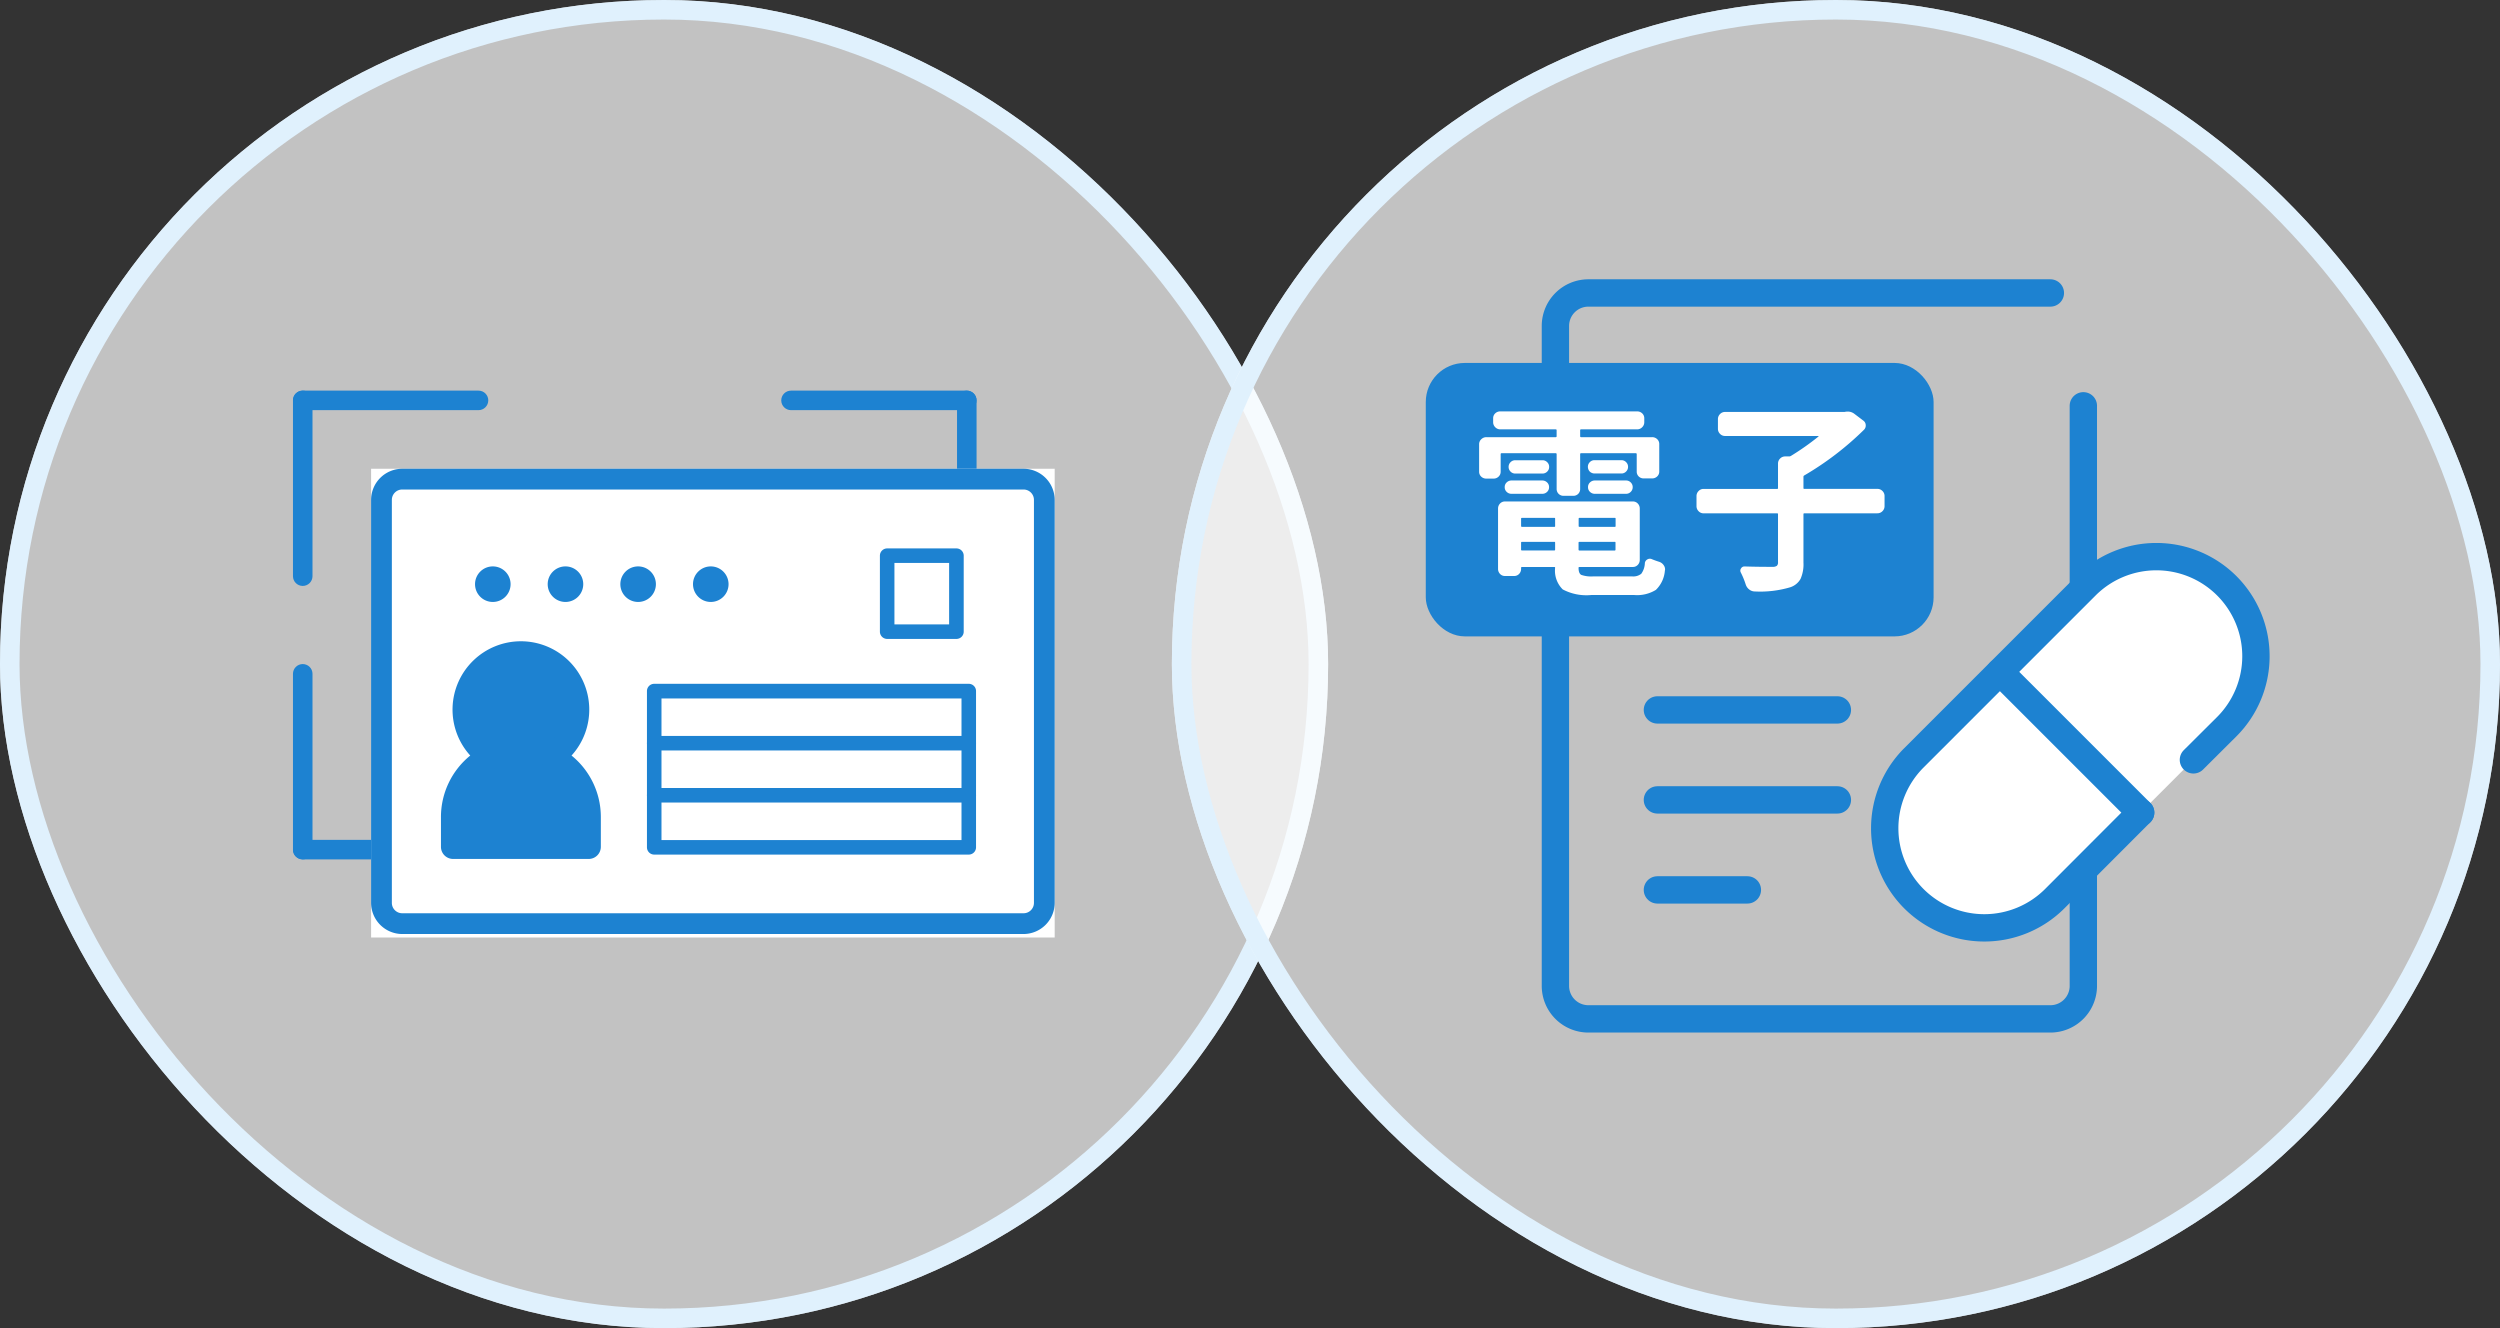 <svg xmlns="http://www.w3.org/2000/svg" width="128" height="68" viewBox="0 0 128 68">
  <rect x="0" y="0" width="128" height="68" fill="#333333" stroke="none"/>
  <g id="グループ_600" data-name="グループ 600" transform="translate(-304 -5545)">
    <g id="グループ_534" data-name="グループ 534" transform="translate(104 4626)">
      <g id="長方形_1106" data-name="長方形 1106" transform="translate(200 919)" fill="rgba(255,255,255,0.7)" stroke="#e0f1fd" stroke-width="1">
        <rect width="68" height="68" rx="34" stroke="none"/>
        <rect x="0.5" y="0.5" width="67" height="67" rx="33.5" fill="none"/>
      </g>
      <g id="グループ_506" data-name="グループ 506" transform="translate(2 10)">
        <g id="グループ_507" data-name="グループ 507" transform="translate(-4 -4)">
          <g id="パス_27784" data-name="パス 27784" transform="translate(217 933)" fill="none">
            <path d="M.5,0h9a.5.5,0,0,1,0,1H.5a.5.5,0,0,1,0-1Z" stroke="none"/>
            <path d="M 0.5 0 L 9.5 0 C 9.776 0 10 0.224 10 0.5 C 10 0.776 9.776 1 9.5 1 L 0.5 1 C 0.224 1 0 0.776 0 0.5 C 0 0.224 0.224 0 0.5 0 Z" stroke="none" fill="#1d82d1"/>
          </g>
          <g id="パス_27783" data-name="パス 27783" transform="translate(242 933)" fill="none">
            <path d="M.5,0h9a.5.5,0,0,1,0,1H.5a.5.5,0,0,1,0-1Z" stroke="none"/>
            <path d="M 0.5 0 L 9.5 0 C 9.776 0 10 0.224 10 0.5 C 10 0.776 9.776 1 9.5 1 L 0.5 1 C 0.224 1 0 0.776 0 0.5 C 0 0.224 0.224 0 0.5 0 Z" stroke="none" fill="#1d82d1"/>
          </g>
          <g id="パス_27782" data-name="パス 27782" transform="translate(217 957) rotate(-90)" fill="none">
            <path d="M.5,0h9a.5.5,0,0,1,0,1H.5a.5.5,0,0,1,0-1Z" stroke="none"/>
            <path d="M 0.5 0 L 9.5 0 C 9.776 0 10 0.224 10 0.5 C 10 0.776 9.776 1 9.5 1 L 0.5 1 C 0.224 1 0 0.776 0 0.5 C 0 0.224 0.224 0 0.5 0 Z" stroke="none" fill="#1d82d1"/>
          </g>
          <g id="パス_27781" data-name="パス 27781" transform="translate(251 957) rotate(-90)" fill="none">
            <path d="M.5,0h9a.5.5,0,0,1,0,1H.5a.5.5,0,0,1,0-1Z" stroke="none"/>
            <path d="M 0.5 0 L 9.5 0 C 9.776 0 10 0.224 10 0.5 C 10 0.776 9.776 1 9.5 1 L 0.5 1 C 0.224 1 0 0.776 0 0.5 C 0 0.224 0.224 0 0.5 0 Z" stroke="none" fill="#1d82d1"/>
          </g>
          <g id="パス_27780" data-name="パス 27780" transform="translate(218 933) rotate(90)" fill="none">
            <path d="M.5,0h9a.5.5,0,0,1,0,1H.5a.5.5,0,0,1,0-1Z" stroke="none"/>
            <path d="M 0.5 0 L 9.5 0 C 9.776 0 10 0.224 10 0.5 C 10 0.776 9.776 1 9.5 1 L 0.5 1 C 0.224 1 0 0.776 0 0.5 C 0 0.224 0.224 0 0.5 0 Z" stroke="none" fill="#1d82d1"/>
          </g>
          <g id="パス_27779" data-name="パス 27779" transform="translate(252 933) rotate(90)" fill="none">
            <path d="M.5,0h9a.5.5,0,0,1,0,1H.5a.5.5,0,0,1,0-1Z" stroke="none"/>
            <path d="M 0.5 0 L 9.5 0 C 9.776 0 10 0.224 10 0.5 C 10 0.776 9.776 1 9.5 1 L 0.5 1 C 0.224 1 0 0.776 0 0.5 C 0 0.224 0.224 0 0.5 0 Z" stroke="none" fill="#1d82d1"/>
          </g>
          <g id="パス_27778" data-name="パス 27778" transform="translate(217 956)" fill="none">
            <path d="M.5,0h9a.5.5,0,0,1,0,1H.5a.5.5,0,0,1,0-1Z" stroke="none"/>
            <path d="M 0.5 0 L 9.5 0 C 9.776 0 10 0.224 10 0.5 C 10 0.776 9.776 1 9.5 1 L 0.5 1 C 0.224 1 0 0.776 0 0.5 C 0 0.224 0.224 0 0.5 0 Z" stroke="none" fill="#1d82d1"/>
          </g>
          <g id="パス_27777" data-name="パス 27777" transform="translate(242 956)" fill="none">
            <path d="M.5,0h9a.5.5,0,0,1,0,1H.5a.5.5,0,0,1,0-1Z" stroke="none"/>
            <path d="M 0.5 0 L 9.5 0 C 9.776 0 10 0.224 10 0.5 C 10 0.776 9.776 1 9.5 1 L 0.5 1 C 0.224 1 0 0.776 0 0.5 C 0 0.224 0.224 0 0.5 0 Z" stroke="none" fill="#1d82d1"/>
          </g>
        </g>
        <rect id="長方形_1101" data-name="長方形 1101" width="35" height="24" transform="translate(217 933)" fill="#fff"/>
        <g id="グループ_508" data-name="グループ 508" transform="translate(217 933)">
          <path id="パス_521" data-name="パス 521" d="M33.406,23.822H1.594A1.6,1.6,0,0,1,0,22.228V1.594A1.6,1.6,0,0,1,1.594,0H33.406A1.6,1.6,0,0,1,35,1.594V22.228a1.6,1.6,0,0,1-1.594,1.594M1.594,1.063a.532.532,0,0,0-.531.531V22.228a.532.532,0,0,0,.531.531H33.406a.532.532,0,0,0,.532-.531V1.594a.532.532,0,0,0-.532-.531Z" fill="#1d82d1" stroke="rgba(0,0,0,0)" stroke-miterlimit="10" stroke-width="1"/>
          <path id="パス_522" data-name="パス 522" d="M18.659,34.579a2.879,2.879,0,1,0-3.123,0,3.459,3.459,0,0,0-1.909,3.084v1.522h6.942V37.663a3.459,3.459,0,0,0-1.909-3.084" transform="translate(-9.428 -19.829)" fill="#1d82d1" stroke="rgba(0,0,0,0)" stroke-miterlimit="10" stroke-width="1"/>
          <path id="パス_523" data-name="パス 523" d="M19.773,39.01H12.83a.621.621,0,0,1-.621-.622V36.866a4.051,4.051,0,0,1,1.5-3.15,3.5,3.5,0,1,1,5.186,0,4.052,4.052,0,0,1,1.5,3.15v1.522a.621.621,0,0,1-.621.622m-6.322-1.243h5.7v-.9a2.834,2.834,0,0,0-1.57-2.53.621.621,0,0,1-.057-1.075,2.258,2.258,0,1,0-2.447,0,.621.621,0,0,1-.057,1.075,2.834,2.834,0,0,0-1.57,2.53Z" transform="translate(-8.632 -19.032)" fill="#1d82d1" stroke="rgba(0,0,0,0)" stroke-miterlimit="10" stroke-width="1"/>
          <path id="パス_524" data-name="パス 524" d="M16.015,15.936a.91.91,0,1,1-.91-.91.91.91,0,0,1,.91.91" transform="translate(-8.873 -10.026)" fill="#1d82d1" stroke="rgba(0,0,0,0)" stroke-miterlimit="10" stroke-width="1"/>
          <path id="パス_525" data-name="パス 525" d="M25.938,15.936a.91.91,0,1,1-.91-.91.91.91,0,0,1,.91.91" transform="translate(-15.076 -10.026)" fill="#1d82d1" stroke="rgba(0,0,0,0)" stroke-miterlimit="10" stroke-width="1"/>
          <path id="パス_526" data-name="パス 526" d="M35.86,15.936a.91.91,0,1,1-.91-.91.91.91,0,0,1,.91.91" transform="translate(-21.278 -10.026)" fill="#1d82d1" stroke="rgba(0,0,0,0)" stroke-miterlimit="10" stroke-width="1"/>
          <path id="パス_527" data-name="パス 527" d="M45.783,15.936a.91.91,0,1,1-.911-.91.911.911,0,0,1,.911.91" transform="translate(-27.481 -10.026)" fill="#1d82d1" stroke="rgba(0,0,0,0)" stroke-miterlimit="10" stroke-width="1"/>
          <path id="パス_528" data-name="パス 528" d="M73.405,15.513H69.858a.372.372,0,0,1-.372-.372v-3.89a.372.372,0,0,1,.372-.372h3.547a.372.372,0,0,1,.372.372v3.89a.372.372,0,0,1-.372.372m-3.175-.744h2.8V11.623h-2.8Z" transform="translate(-43.435 -6.8)" fill="#1d82d1" stroke="rgba(0,0,0,0)" stroke-miterlimit="10" stroke-width="1"/>
          <path id="パス_529" data-name="パス 529" d="M54.15,38.121H38.045a.372.372,0,0,1-.372-.372v-8a.372.372,0,0,1,.372-.372H54.15a.372.372,0,0,1,.372.372v8a.372.372,0,0,1-.372.372m-15.733-.744H53.778V30.126H38.417Z" transform="translate(-23.549 -18.366)" fill="#1d82d1" stroke="rgba(0,0,0,0)" stroke-miterlimit="10" stroke-width="1"/>
          <path id="パス_530" data-name="パス 530" d="M54.15,37.235H38.045a.372.372,0,1,1,0-.744H54.15a.372.372,0,0,1,0,.744" transform="translate(-23.549 -22.81)" fill="#1d82d1" stroke="rgba(0,0,0,0)" stroke-miterlimit="10" stroke-width="1"/>
          <path id="パス_531" data-name="パス 531" d="M54.15,44.343H38.045a.372.372,0,1,1,0-.744H54.15a.372.372,0,0,1,0,.744" transform="translate(-23.549 -27.253)" fill="#1d82d1" stroke="rgba(0,0,0,0)" stroke-miterlimit="10" stroke-width="1"/>
        </g>
      </g>
    </g>
    <g id="グループ_535" data-name="グループ 535" transform="translate(-95 4626)">
      <g id="長方形_1103" data-name="長方形 1103" transform="translate(459 919)" fill="rgba(255,255,255,0.7)" stroke="#e0f1fd" stroke-width="1">
        <rect width="68" height="68" rx="34" stroke="none"/>
        <rect x="0.5" y="0.5" width="67" height="67" rx="33.5" fill="none"/>
      </g>
      <g id="グループ_514" data-name="グループ 514" transform="translate(-15 -6)">
        <g id="icon_data" transform="translate(493.637 940)">
          <path id="パス_27754" data-name="パス 27754" d="M35.03,7.778v29.7a1.689,1.689,0,0,1-1.689,1.689H9.689A1.689,1.689,0,0,1,8,37.477V3.689A1.689,1.689,0,0,1,9.689,2H33.341" transform="translate(-8 -2)" fill="none" stroke="#1d82d1" stroke-linecap="round" stroke-linejoin="round" stroke-width="1.4"/>
          <path id="パス_27774" data-name="パス 27774" d="M0,0H9.215" transform="translate(5.222 21.348)" fill="none" stroke="#1d82d1" stroke-linecap="round" stroke-width="1.4"/>
          <path id="パス_27775" data-name="パス 27775" d="M0,0H9.215" transform="translate(5.222 25.955)" fill="none" stroke="#1d82d1" stroke-linecap="round" stroke-width="1.4"/>
          <path id="パス_27776" data-name="パス 27776" d="M0,0H4.607" transform="translate(5.222 30.563)" fill="none" stroke="#1d82d1" stroke-linecap="round" stroke-width="1.4"/>
        </g>
        <g id="icon_data-2" data-name="icon_data" transform="translate(503.273 946.277)">
          <path id="パス_27750" data-name="パス 27750" d="M20.329,20.329l-4.4,4.407a5.1,5.1,0,0,1-7.211,0h0a5.1,5.1,0,0,1,0-7.211l8.809-8.809a5.1,5.1,0,0,1,7.211,0h0a5.1,5.1,0,0,1,0,7.211l-1.708,1.7" transform="translate(0)" fill="#fff" stroke="#1d82d1" stroke-linecap="round" stroke-miterlimit="10" stroke-width="1.4"/>
          <line id="線_28" data-name="線 28" x2="7.205" y2="7.205" transform="translate(13.124 13.124)" fill="none" stroke="#1d82d1" stroke-linecap="round" stroke-miterlimit="10" stroke-width="1.4"/>
        </g>
        <g id="グループ_513" data-name="グループ 513" transform="translate(-274 30.583)">
          <rect id="長方形_1092" data-name="長方形 1092" width="26" height="14" rx="2" transform="translate(761 913)" fill="#1d82d1"/>
          <path id="パス_27773" data-name="パス 27773" d="M-9.115-6.378a.045.045,0,0,0-.051.051v.892a.339.339,0,0,1-.108.256.353.353,0,0,1-.251.1H-9.9a.365.365,0,0,1-.261-.1.339.339,0,0,1-.108-.256v-1.4a.339.339,0,0,1,.108-.256A.365.365,0,0,1-9.9-7.2h3.548a.045.045,0,0,0,.051-.051v-.308q0-.041-.051-.041h-2.83a.356.356,0,0,1-.261-.108.356.356,0,0,1-.108-.261v-.195a.339.339,0,0,1,.108-.256.365.365,0,0,1,.261-.1h7a.365.365,0,0,1,.261.1.339.339,0,0,1,.108.256v.195a.356.356,0,0,1-.108.261.356.356,0,0,1-.261.108H-5.045q-.051,0-.051.041v.308a.045.045,0,0,0,.051.051h3.63a.365.365,0,0,1,.261.1.339.339,0,0,1,.108.256v1.4a.339.339,0,0,1-.108.256.365.365,0,0,1-.261.1h-.431a.353.353,0,0,1-.251-.1A.339.339,0,0,1-2.2-5.435v-.892a.045.045,0,0,0-.051-.051H-5.045a.045.045,0,0,0-.051.051v1.774a.348.348,0,0,1-.1.256.348.348,0,0,1-.256.1h-.492A.348.348,0,0,1-6.2-4.3a.348.348,0,0,1-.1-.256V-6.327a.045.045,0,0,0-.051-.051ZM-4.347-4.3a.345.345,0,0,1-.246-.1.319.319,0,0,1-.1-.241.319.319,0,0,1,.1-.241.345.345,0,0,1,.246-.1h1.6a.327.327,0,0,1,.241.1.327.327,0,0,1,.1.241.327.327,0,0,1-.1.241.327.327,0,0,1-.241.1ZM-4.6-5.435A.355.355,0,0,1-4.7-5.681a.327.327,0,0,1,.1-.241.327.327,0,0,1,.241-.1h1.374a.327.327,0,0,1,.241.1.327.327,0,0,1,.1.241.327.327,0,0,1-.1.241.327.327,0,0,1-.241.1H-4.358A.355.355,0,0,1-4.6-5.435Zm-2.42-.584a.332.332,0,0,1,.236.1.319.319,0,0,1,.1.241.319.319,0,0,1-.1.241.332.332,0,0,1-.236.1H-8.418a.327.327,0,0,1-.241-.1.327.327,0,0,1-.1-.241.327.327,0,0,1,.1-.241.327.327,0,0,1,.241-.1ZM-8.613-4.3a.345.345,0,0,1-.246-.1.319.319,0,0,1-.1-.241.319.319,0,0,1,.1-.241.345.345,0,0,1,.246-.1h1.579a.345.345,0,0,1,.246.1.319.319,0,0,1,.1.241.319.319,0,0,1-.1.241.345.345,0,0,1-.246.1Zm.492,2.851a.045.045,0,0,0,.051.051h1.651q.041,0,.041-.051V-1.8a.036.036,0,0,0-.041-.041H-8.069q-.051,0-.051.041Zm1.743-1.579a.036.036,0,0,0-.041-.041H-8.069q-.051,0-.051.041v.379q0,.041.051.041h1.651a.036.036,0,0,0,.041-.041Zm3.056.42a.036.036,0,0,0,.041-.041v-.379a.036.036,0,0,0-.041-.041h-1.8q-.051,0-.051.041v.379q0,.041.051.041ZM-5.178-1.446a.045.045,0,0,0,.051.051h1.8q.041,0,.041-.051V-1.8a.036.036,0,0,0-.041-.041h-1.8q-.051,0-.051.041Zm.759,1.374H-2.44a.659.659,0,0,0,.472-.133.988.988,0,0,0,.185-.554A.248.248,0,0,1-1.65-.943a.24.24,0,0,1,.226-.01q.174.072.369.133A.441.441,0,0,1-.82-.646a.37.37,0,0,1,.072.215.194.194,0,0,1-.01.062A1.535,1.535,0,0,1-1.22.62,1.832,1.832,0,0,1-2.327.882h-2.2A2.582,2.582,0,0,1-5.988.595a1.347,1.347,0,0,1-.39-1.107.036.036,0,0,0-.041-.041H-8.069q-.051,0-.051.041v.051a.365.365,0,0,1-.1.261.339.339,0,0,1-.256.108h-.461A.339.339,0,0,1-9.2-.2a.365.365,0,0,1-.1-.261V-3.538A.365.365,0,0,1-9.2-3.8a.339.339,0,0,1,.256-.108H-2.4a.339.339,0,0,1,.256.108.365.365,0,0,1,.1.261V-.923a.365.365,0,0,1-.1.261A.339.339,0,0,1-2.4-.554H-5.127q-.051,0-.051.041,0,.287.138.364A1.549,1.549,0,0,0-4.419-.072ZM10.12-4.553a.356.356,0,0,1,.261.108.356.356,0,0,1,.108.261v.513a.356.356,0,0,1-.108.261.356.356,0,0,1-.261.108H6.388q-.051,0-.051.041V-.779a1.845,1.845,0,0,1-.149.836A.937.937,0,0,1,5.67.482,5.4,5.4,0,0,1,3.845.7.456.456,0,0,1,3.563.6.512.512,0,0,1,3.383.349a4.173,4.173,0,0,0-.256-.625.194.194,0,0,1,.015-.205.2.2,0,0,1,.179-.1q.615.021,1.415.021a.387.387,0,0,0,.236-.051A.23.23,0,0,0,5.034-.8V-3.261A.036.036,0,0,0,4.993-3.3H1.22a.344.344,0,0,1-.251-.108.356.356,0,0,1-.108-.261v-.513a.356.356,0,0,1,.108-.261.344.344,0,0,1,.251-.108H4.993a.036.036,0,0,0,.041-.041V-5.845a.356.356,0,0,1,.108-.261A.356.356,0,0,1,5.4-6.214h.205a.182.182,0,0,0,.082-.021,13.281,13.281,0,0,0,1.415-.995.03.03,0,0,0,.01-.021q0-.01-.021-.01H2.317a.344.344,0,0,1-.251-.108.356.356,0,0,1-.108-.261v-.492a.356.356,0,0,1,.108-.261.344.344,0,0,1,.251-.108h6.1A.194.194,0,0,0,8.48-8.5a.947.947,0,0,1,.133-.01.545.545,0,0,1,.328.113l.461.349a.291.291,0,0,1,.123.226.3.3,0,0,1-.092.246A15.476,15.476,0,0,1,6.378-5.24a.073.073,0,0,0-.041.072v.574a.036.036,0,0,0,.041.041Z" transform="translate(774 924)" fill="#fff"/>
        </g>
      </g>
    </g>
  </g>
</svg>
